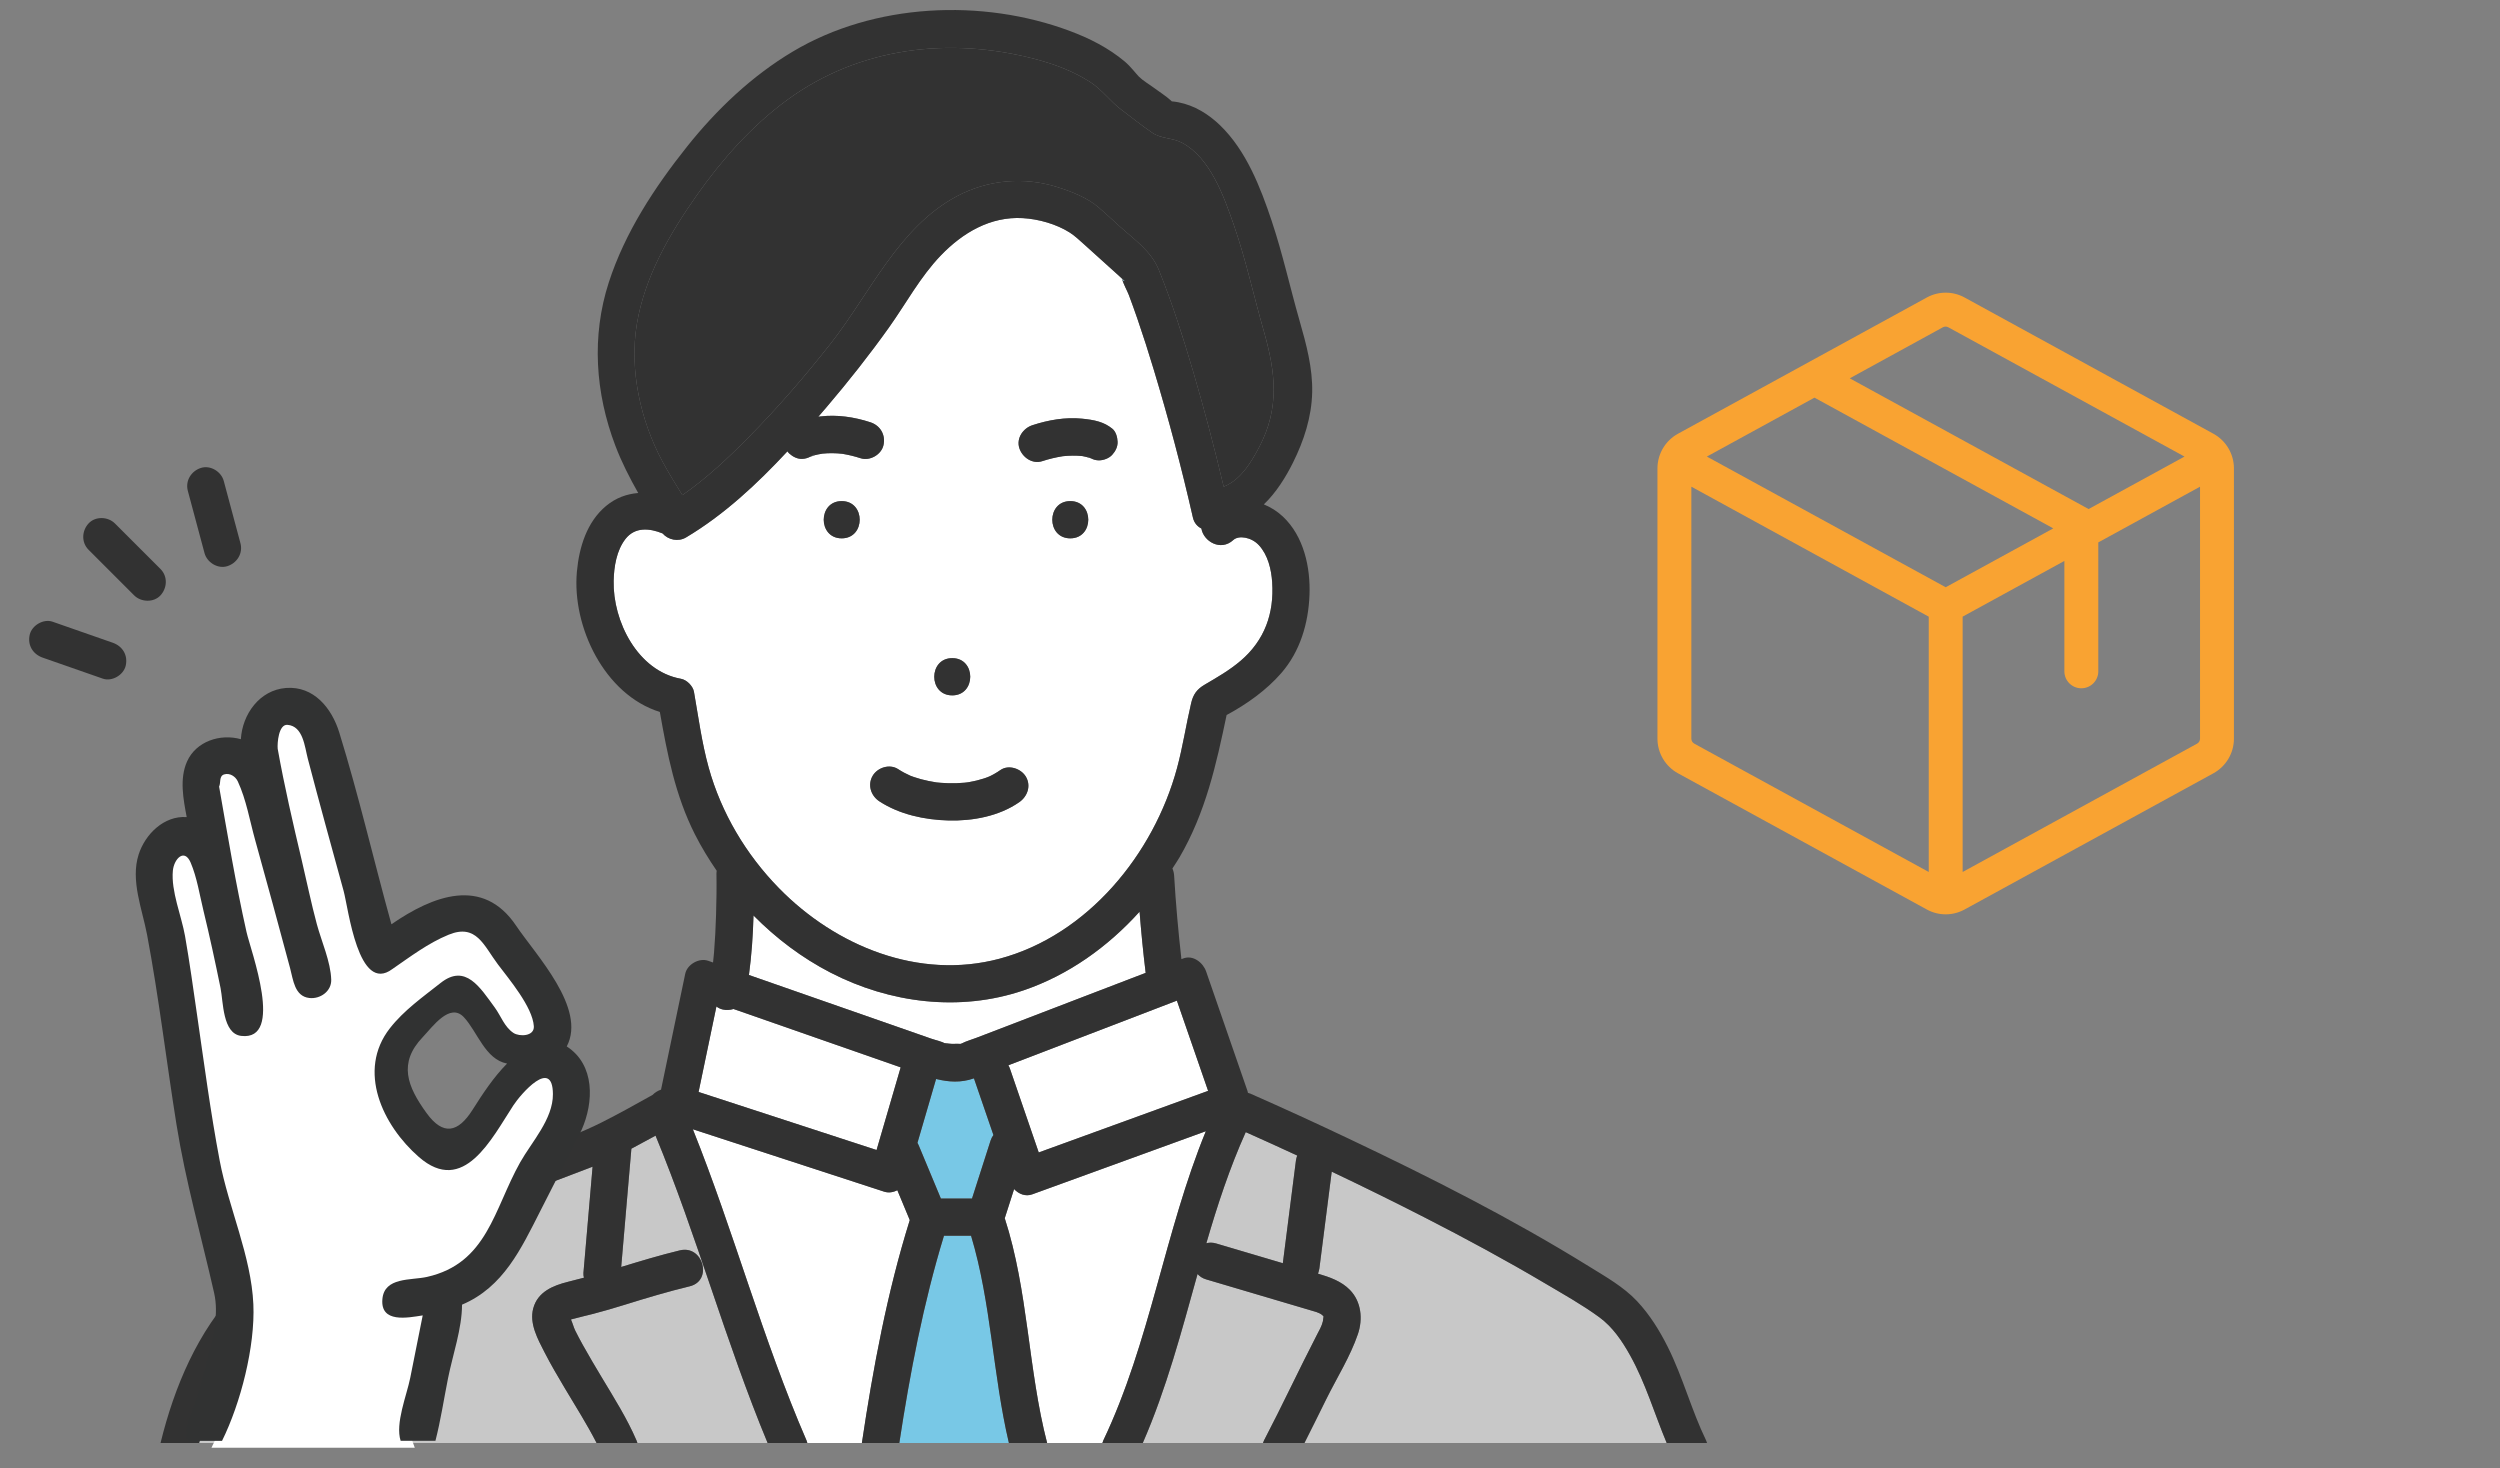 <?xml version="1.0" encoding="utf-8"?>
<!-- Generator: Adobe Illustrator 14.0.0, SVG Export Plug-In . SVG Version: 6.00 Build 43363)  -->
<!DOCTYPE svg PUBLIC "-//W3C//DTD SVG 1.1//EN" "http://www.w3.org/Graphics/SVG/1.1/DTD/svg11.dtd">
<svg version="1.1" id="レイヤー_1" xmlns="http://www.w3.org/2000/svg" xmlns:xlink="http://www.w3.org/1999/xlink" x="0px"
	 y="0px" width="302px" height="177.334px" viewBox="0 0 302 177.334" enable-background="new 0 0 302 177.334"
	 xml:space="preserve">
<rect x="0" y="0" width="302" height="177.334" fill="#808080" stroke="none"/>
<g>
	<path fill="#78C8E6" d="M141.328,12.213C141.152,12.119,141.129,12.181,141.328,12.213L141.328,12.213z"/>
	<path fill="#78C8E6" d="M98.201,55.019c0.074-0.058,0.171-0.133,0.314-0.245c-0.191,0.149-0.38,0.255-0.572,0.357
		C98.01,55.1,98.113,55.055,98.201,55.019z"/>
	<path fill="#78C8E6" d="M135.533,33.657c0.004,0.003,0.008,0.006,0.012,0.009c-0.021-0.089-0.054-0.182-0.06-0.266
		C135.492,33.502,135.511,33.585,135.533,33.657z"/>
	<path fill="#323232" d="M149.073,27.258c-1.182-3.417-2.859-8.212-6.296-10.018c-1.176-0.618-2.496-0.459-3.589-1.208
		c-1.272-0.872-2.488-1.848-3.722-2.774c-1.359-1.022-2.321-2.415-3.781-3.354c-2.037-1.31-4.301-2.154-6.634-2.769
		c-10.323-2.722-21.222-1.442-29.929,4.916c-4.282,3.126-7.906,7.214-10.947,11.531c-3.305,4.693-6.289,9.841-7.246,15.577
		c-0.924,5.548,0.461,11.704,3.113,16.621c0.74,1.372,1.563,2.705,2.389,4.035c2.932-2.037,5.564-4.516,8.059-7.048
		c3.513-3.566,6.797-7.365,9.887-11.303c4.717-6.012,8.19-14.028,15.202-17.752c3.757-1.995,8.072-2.392,12.134-1.116
		c1.734,0.545,3.637,1.282,5.024,2.476c0.854,0.734,1.674,1.51,2.509,2.264c1.837,1.657,3.818,2.983,4.756,5.306
		c1.622,4.021,2.936,8.167,4.158,12.324c1.346,4.572,2.556,9.19,3.661,13.83c0.144-0.069,0.293-0.128,0.434-0.201
		c1.787-0.919,2.935-2.835,3.845-4.562c2.518-4.778,1.99-9.085,0.555-14.083C151.443,35.72,150.513,31.419,149.073,27.258z"/>
	<path fill="#FFFFFF" d="M131.448,124.987c-3.213,1.232-6.425,2.465-9.637,3.697c0.074,0.132,0.142,0.271,0.195,0.428
		c1.157,3.368,2.314,6.736,3.473,10.105c0.354-0.129,0.707-0.258,1.062-0.387c6.467-2.352,12.933-4.703,19.399-7.055
		c-1.258-3.634-2.516-7.268-3.773-10.901C138.594,122.246,135.021,123.616,131.448,124.987z"/>
	<path fill="#FFFFFF" d="M87.311,121.946c-0.297-0.067-0.551-0.197-0.767-0.366c-0.719,3.442-1.438,6.886-2.156,10.329
		c0.537,0.175,1.075,0.35,1.612,0.525c6.63,2.162,13.26,4.325,19.889,6.487c0.971-3.327,1.941-6.656,2.913-9.984
		c-6.731-2.351-13.462-4.7-20.192-7.051C88.186,122.018,87.727,122.041,87.311,121.946z"/>
	<path fill="#C8C8C8" d="M145.727,150.183c0.35-0.092,0.742-0.102,1.18,0.027c2.687,0.794,5.373,1.591,8.059,2.387
		c0.528-4.145,1.06-8.289,1.587-12.434c0.026-0.207,0.094-0.388,0.151-0.574c-2.065-0.957-4.138-1.898-6.218-2.826
		C148.536,141.099,147.056,145.612,145.727,150.183z"/>
	<path fill="#C8C8C8" d="M65.794,163.376c-0.817-1.598-1.871-3.479-1.375-5.324c0.54-2.01,2.405-2.769,4.239-3.221
		c0.63-0.156,1.258-0.32,1.885-0.486c-0.048-0.186-0.077-0.377-0.061-0.576c0.057-0.662,0.114-1.322,0.172-1.984
		c0.311-3.615,0.623-7.23,0.934-10.846c-1.689,0.668-3.41,1.279-5.076,1.932c-3.95,1.545-7.906,3.074-11.857,4.615
		c-3.645,1.422-7.289,2.848-10.912,4.326c-2.779,1.135-5.624,2.218-8.127,3.902c-6.294,4.236-9.65,11.454-11.558,18.6h48.015
		c-1.164-2.278-2.551-4.454-3.854-6.646C67.378,166.257,66.543,164.839,65.794,163.376z"/>
	<path fill="#C8C8C8" d="M76.275,138.763c-0.035,0.408-0.07,0.817-0.105,1.227c-0.375,4.353-0.75,8.705-1.125,13.059
		c2.348-0.717,4.693-1.426,7.085-2.005c2.818-0.683,4.009,3.658,1.196,4.339c-2.65,0.643-5.247,1.417-7.848,2.23
		c-1.256,0.393-2.52,0.76-3.793,1.094c-0.834,0.22-1.68,0.4-2.51,0.631c-0.039,0.011-0.119,0.035-0.201,0.061
		c0.194,0.414,0.337,0.971,0.514,1.326c0.285,0.576,0.588,1.144,0.898,1.706c0.744,1.347,1.535,2.665,2.324,3.984
		c1.482,2.474,3.046,4.94,4.186,7.597c0.043,0.1,0.074,0.201,0.107,0.303h15.73c-5.059-12.17-8.506-24.951-13.538-37.127
		C78.229,137.722,77.252,138.243,76.275,138.763z"/>
	<path fill="#C8C8C8" d="M158.271,158.269c-0.838-0.255-1.682-0.496-2.522-0.746c-3.346-0.99-6.691-1.984-10.039-2.973
		c-0.452-0.134-0.789-0.367-1.041-0.65c-1.925,6.908-3.753,13.854-6.617,20.414h14.521c0.037-0.101,0.068-0.201,0.121-0.303
		c2.2-4.208,4.2-8.518,6.381-12.736c0.277-0.537,0.602-1.078,0.737-1.675c0.032-0.144,0.055-0.54,0.08-0.574
		c-0.033-0.026-0.12-0.134-0.165-0.17C159.328,158.528,158.749,158.415,158.271,158.269z"/>
	<path fill="#78C8E6" d="M114.036,149.28c-2.486,8.13-4.11,16.63-5.394,25.033h13.236c-1.948-8.264-2.12-16.87-4.569-25.033
		C116.219,149.28,115.128,149.28,114.036,149.28z"/>
	<path fill="#FFFFFF" d="M106.802,143.949c-1.063-0.347-2.127-0.694-3.19-1.04c-6.638-2.166-13.275-4.331-19.913-6.496
		c4.97,12.386,8.423,25.346,13.734,37.598c0.044,0.103,0.067,0.202,0.097,0.303h6.59c1.348-9.031,3.057-18.203,5.785-26.927
		c-0.501-1.203-1.002-2.407-1.504-3.61C107.916,144.034,107.349,144.128,106.802,143.949z"/>
	<path fill="#FFFFFF" d="M122.507,143.639c-0.377,1.175-0.753,2.349-1.129,3.522c2.855,8.825,2.805,18.217,5.118,27.152h6.678
		c0.033-0.101,0.061-0.201,0.108-0.303c5.657-11.874,7.41-25.219,12.39-37.362c-6.992,2.543-13.984,5.086-20.977,7.628
		C123.873,144.575,123.061,144.229,122.507,143.639z"/>
	<path fill="#C8C8C8" d="M193.208,159.128c-2.056-1.506-4.335-2.777-6.525-4.075c-4.768-2.824-9.648-5.455-14.579-7.981
		c-3.713-1.901-7.458-3.743-11.227-5.534c-0.496,3.892-0.995,7.784-1.49,11.676c-0.029,0.231-0.101,0.438-0.17,0.644
		c1.401,0.416,2.817,0.898,3.857,1.966c1.383,1.419,1.582,3.519,0.966,5.332c-0.918,2.705-2.554,5.296-3.818,7.854
		c-0.875,1.771-1.75,3.542-2.642,5.305h43.762c-1.479-3.529-2.546-7.228-4.422-10.592
		C195.96,162.001,194.818,160.306,193.208,159.128z"/>
	<path fill="#78C8E6" d="M131.553,55.252c0.052,0.021,0.103,0.043,0.154,0.064c-0.183-0.104-0.361-0.223-0.543-0.365
		C131.355,55.101,131.479,55.195,131.553,55.252z"/>
	<path fill="#78C8E6" d="M135.545,33.666c0.002,0.011,0.005,0.022,0.007,0.033c0.155,0.393,0.49,0.293,0.109,0.063
		C135.621,33.738,135.583,33.699,135.545,33.666z"/>
	<path fill="#78C8E6" d="M117.657,130.265c-1.575,0.558-3.082,0.448-4.577,0.076c-0.75,2.571-1.5,5.143-2.25,7.713
		c0.05,0.094,0.101,0.186,0.142,0.282c0.895,2.148,1.79,4.297,2.686,6.444c1.253,0,2.507,0,3.761,0
		c0.748-2.332,1.495-4.666,2.243-6.998c0.08-0.252,0.201-0.473,0.343-0.673c-0.778-2.267-1.558-4.534-2.337-6.801
		C117.662,130.294,117.662,130.28,117.657,130.265z"/>
	<path fill="#FFFFFF" d="M152.075,65.861c-0.917-0.993-2.448-1.223-3.094-0.629c-1.532,1.41-3.603,0.158-3.853-1.385
		c-0.489-0.25-0.88-0.678-1.027-1.326c-1.365-6.015-2.954-11.992-4.738-17.896c-0.616-2.042-1.263-4.075-1.958-6.091
		c-0.334-0.966-0.678-1.928-1.037-2.885c-0.213-0.563-0.662-1.309-0.816-1.95c-0.006-0.015-0.013-0.026-0.019-0.042
		c-0.103-0.09-0.203-0.193-0.295-0.276c-0.433-0.391-0.866-0.782-1.3-1.173c-0.969-0.875-1.938-1.749-2.908-2.624
		c-0.575-0.519-1.212-1.116-1.803-1.49c-1.619-1.028-3.769-1.635-5.68-1.744c-3.914-0.223-7.264,1.769-9.899,4.509
		c-2.492,2.59-4.189,5.789-6.264,8.7c-2.354,3.305-4.877,6.499-7.508,9.588c-0.339,0.398-0.687,0.797-1.03,1.197
		c0.075-0.01,0.149-0.024,0.225-0.033c2.03-0.251,4.146,0.067,6.079,0.703c1.197,0.394,1.854,1.53,1.571,2.768
		c-0.261,1.146-1.649,1.939-2.769,1.571c-0.724-0.238-1.463-0.413-2.213-0.537c-0.794-0.087-1.591-0.097-2.385-0.018
		c-0.391,0.065-0.779,0.134-1.154,0.258c-0.008,0.003-0.016,0.006-0.024,0.009c-0.123,0.073-0.194,0.125-0.063,0.022
		c-0.053,0.019-0.105,0.038-0.159,0.057c-0.035,0.012-0.049,0.016-0.06,0.018c-0.292,0.149-0.601,0.255-0.972,0.272
		c-0.599,0.027-1.162-0.265-1.59-0.659c-0.08-0.073-0.146-0.164-0.213-0.254c-3.675,3.955-7.684,7.687-12.247,10.401
		c-0.938,0.558-2.144,0.303-2.838-0.485c-1.577-0.645-3.333-0.8-4.479,0.669c-1.079,1.383-1.39,3.345-1.429,5.048
		c-0.11,4.901,2.911,10.912,8.132,11.843c0.698,0.124,1.448,0.872,1.571,1.571c0.537,3.047,0.948,6.16,1.775,9.146
		c1.52,5.487,4.518,10.519,8.494,14.582c6.851,7,16.89,11.116,26.636,8.519c10.646-2.839,18.63-12.64,21.44-23.007
		c0.704-2.598,1.102-5.271,1.717-7.89c0.242-1.03,0.692-1.66,1.622-2.205c1.519-0.891,3.031-1.756,4.376-2.91
		c2.868-2.461,4.034-5.694,3.786-9.458C153.575,68.781,153.168,67.045,152.075,65.861z M101.679,65.032c-2.9,0-2.896-4.5,0-4.5
		C104.578,60.532,104.574,65.032,101.679,65.032z M115.032,79.502c2.9,0,2.896,4.5,0,4.5
		C112.132,84.002,112.137,79.502,115.032,79.502z M123.12,96.907c-2.441,1.698-5.626,2.284-8.553,2.208
		c-2.864-0.075-5.921-0.725-8.346-2.315c-1.019-0.669-1.448-1.981-0.808-3.078c0.592-1.011,2.063-1.475,3.079-0.808
		c0.471,0.309,0.966,0.568,1.479,0.798c0.01,0.004,0.013,0.005,0.025,0.01c0.147,0.053,0.294,0.108,0.442,0.159
		c0.273,0.093,0.55,0.177,0.828,0.253c0.61,0.166,1.229,0.283,1.854,0.385c0.033,0.003,0.06,0.005,0.111,0.01
		c0.136,0.012,0.272,0.027,0.408,0.037c0.309,0.025,0.617,0.041,0.926,0.05c0.652,0.017,1.306-0.003,1.954-0.063
		c0.033-0.004,0.22-0.025,0.323-0.037c0.075-0.012,0.168-0.025,0.188-0.029c0.329-0.057,0.656-0.124,0.98-0.204
		c0.286-0.071,0.57-0.151,0.851-0.243c0.123-0.041,0.245-0.083,0.366-0.128c0,0.001,0.2-0.083,0.289-0.117
		c0.088-0.042,0.198-0.095,0.222-0.107c0.111-0.056,0.222-0.114,0.331-0.175c0.268-0.148,0.525-0.313,0.777-0.488
		c1.002-0.697,2.501-0.18,3.078,0.807C124.575,94.937,124.117,96.215,123.12,96.907z M129.291,65.032c-2.9,0-2.896-4.5,0-4.5
		C132.191,60.532,132.187,65.032,129.291,65.032z M134.346,54.951c-0.38,0.414-1.039,0.659-1.591,0.659
		c-0.369,0-0.672-0.095-0.955-0.242c-0.053-0.02-0.107-0.032-0.16-0.05c0.005,0.004,0.003,0.003-0.006-0.002
		c-0.289-0.097-0.584-0.17-0.885-0.223c-0.786-0.082-1.575-0.068-2.361,0.016c-0.843,0.134-1.673,0.331-2.484,0.598
		c-1.197,0.394-2.407-0.458-2.768-1.572c-0.388-1.196,0.455-2.4,1.571-2.768c1.896-0.624,3.985-0.995,5.985-0.794
		c0.687,0.069,1.394,0.156,2.057,0.362c0.623,0.193,1.092,0.439,1.597,0.833c0.458,0.357,0.635,1.038,0.659,1.591
		C135.032,53.96,134.739,54.522,134.346,54.951z"/>
	<path fill="#FFFFFF" d="M123.632,119.639c-7.704,2.618-16.147,1.549-23.308-2.147c-3.43-1.77-6.568-4.133-9.302-6.902
		c-0.062,2.408-0.231,4.814-0.552,7.19c2.426,0.847,4.853,1.694,7.279,2.542c4.91,1.715,9.82,3.429,14.729,5.144
		c0.562,0.196,1.259,0.329,1.779,0.621c0.078,0.044,0.18,0.062,0.265,0.093c-0.909-0.336-0.057-0.078,0.488-0.078
		c0.341,0,0.696-0.021,1.041-0.004c0.049-0.019,0.1-0.033,0.144-0.056c0.541-0.278,1.174-0.45,1.742-0.669
		c6.819-2.616,13.64-5.232,20.459-7.85c-0.302-2.456-0.54-4.921-0.737-7.391C133.826,114.382,129.066,117.792,123.632,119.639z"/>
	<path fill="#323232" d="M129.291,60.532c-2.896,0-2.9,4.5,0,4.5C132.187,65.032,132.191,60.532,129.291,60.532z"/>
	<path fill="#323232" d="M115.032,79.502c-2.896,0-2.9,4.5,0,4.5C117.928,84.002,117.933,79.502,115.032,79.502z"/>
	<path fill="#323232" d="M120.85,93.022c-0.252,0.175-0.51,0.34-0.777,0.488c-0.109,0.061-0.22,0.119-0.331,0.175
		c-0.023,0.013-0.134,0.065-0.222,0.107c-0.089,0.034-0.289,0.118-0.289,0.117c-0.121,0.045-0.243,0.087-0.366,0.128
		c-0.28,0.092-0.564,0.172-0.851,0.243c-0.324,0.08-0.651,0.147-0.98,0.204c-0.021,0.004-0.113,0.018-0.188,0.029
		c-0.104,0.012-0.29,0.033-0.323,0.037c-0.648,0.061-1.302,0.08-1.954,0.063c-0.309-0.009-0.617-0.024-0.926-0.05
		c-0.136-0.01-0.272-0.025-0.408-0.037c-0.052-0.005-0.078-0.007-0.111-0.01c-0.624-0.102-1.243-0.219-1.854-0.385
		c-0.278-0.076-0.555-0.16-0.828-0.253c-0.148-0.051-0.295-0.106-0.442-0.159c-0.013-0.005-0.016-0.006-0.025-0.01
		c-0.514-0.229-1.009-0.489-1.479-0.798c-1.017-0.667-2.487-0.203-3.079,0.808c-0.641,1.097-0.211,2.409,0.808,3.078
		c2.425,1.591,5.481,2.24,8.346,2.315c2.927,0.076,6.111-0.51,8.553-2.208c0.997-0.692,1.455-1.971,0.808-3.078
		C123.351,92.843,121.852,92.325,120.85,93.022z"/>
	<path fill="#323232" d="M101.679,60.532c-2.896,0-2.9,4.5,0,4.5C104.574,65.032,104.578,60.532,101.679,60.532z"/>
	<path fill="#323232" d="M132.749,50.936c-0.663-0.206-1.37-0.293-2.057-0.362c-2-0.201-4.089,0.17-5.985,0.794
		c-1.116,0.367-1.959,1.572-1.571,2.768c0.36,1.113,1.57,1.966,2.768,1.572c0.812-0.267,1.642-0.464,2.484-0.598
		c0.786-0.083,1.575-0.098,2.361-0.016c0.301,0.052,0.596,0.126,0.885,0.223c0.009,0.005,0.011,0.006,0.006,0.002
		c0.053,0.018,0.107,0.03,0.16,0.05c0.283,0.147,0.586,0.242,0.955,0.242c0.552,0,1.211-0.245,1.591-0.659
		c0.394-0.429,0.687-0.991,0.659-1.591c-0.024-0.553-0.201-1.233-0.659-1.591C133.841,51.375,133.372,51.129,132.749,50.936z
		 M131.553,55.252c-0.074-0.057-0.197-0.151-0.389-0.301c0.182,0.143,0.36,0.262,0.543,0.365
		C131.655,55.295,131.604,55.273,131.553,55.252z"/>
	<path fill="#323232" d="M201.486,162.747c-0.995-1.998-2.198-3.937-3.732-5.57c-1.636-1.74-3.78-2.941-5.793-4.189
		c-9.299-5.762-19.1-10.723-28.976-15.41c-3.952-1.877-7.93-3.699-11.932-5.465c-0.102-0.045-0.201-0.068-0.302-0.099
		c-0.019-0.074-0.026-0.146-0.053-0.223c-1.666-4.812-3.332-9.624-4.998-14.437c-0.367-1.063-1.572-2.031-2.768-1.572
		c-0.072,0.027-0.145,0.056-0.217,0.084c-0.378-3.355-0.681-6.722-0.879-10.09c-0.018-0.297-0.09-0.59-0.207-0.862
		c0.286-0.449,0.59-0.888,0.857-1.347c3.148-5.403,4.436-11.195,5.69-17.194c2.435-1.305,4.816-3.006,6.606-5.065
		c2.276-2.62,3.272-5.995,3.406-9.427c0.13-3.34-0.687-7.106-3.212-9.477c-0.685-0.644-1.471-1.132-2.302-1.473
		c1.488-1.42,2.65-3.297,3.524-5.053c1.316-2.644,2.241-5.486,2.314-8.458c0.072-2.951-0.716-5.857-1.522-8.667
		c-1.15-4.014-2.042-8.094-3.367-12.058c-1.363-4.081-3.082-8.51-6.24-11.564c-1.388-1.341-3.099-2.398-5.01-2.77
		c-0.248-0.048-0.575-0.104-0.824-0.119c-0.037-0.04-0.072-0.075-0.094-0.094c-0.64-0.58-1.416-1.057-2.108-1.573
		c-0.564-0.421-1.268-0.815-1.766-1.316c-0.324-0.326-1.011-1.238-1.702-1.818c-1.965-1.648-4.237-2.801-6.63-3.695
		c-10.638-3.977-23.66-3.366-33.463,2.473c-4.962,2.956-9.229,7.015-12.813,11.518c-3.916,4.919-7.482,10.359-9.432,16.38
		c-2.107,6.511-1.625,13.364,0.791,19.718c0.767,2.016,1.727,3.886,2.763,5.719c-1.36,0.114-2.681,0.568-3.872,1.556
		c-2.34,1.939-3.27,5.029-3.535,7.954c-0.604,6.637,3.325,14.85,10.021,16.942c0.902,5.106,1.853,10.054,4.23,14.77
		c0.77,1.524,1.666,2.994,2.639,4.414c-0.018,0.114-0.033,0.229-0.031,0.35c0.029,1.665,0.004,3.331-0.048,4.995
		c-0.046,1.51-0.122,3.021-0.243,4.528c-0.033,0.403-0.08,0.804-0.121,1.206c-0.197-0.068-0.395-0.138-0.592-0.207
		c-1.097-0.383-2.531,0.439-2.768,1.572c-0.974,4.664-1.947,9.328-2.922,13.994c-0.381,0.124-0.74,0.349-1.038,0.647
		c-2.05,1.14-4.096,2.293-6.188,3.339c-4.264,2.133-10.145,4.021-15.006,5.912c-5.504,2.14-11.016,4.262-16.472,6.521
		c-4.62,1.913-8.901,3.962-12.404,7.652c-4.87,5.132-7.687,11.823-9.352,18.616h4.66c1.907-7.146,5.264-14.363,11.558-18.6
		c2.503-1.685,5.348-2.768,8.127-3.902c3.623-1.479,7.268-2.904,10.912-4.326c3.951-1.541,7.907-3.07,11.857-4.615
		c1.666-0.652,3.387-1.264,5.076-1.932c-0.311,3.615-0.623,7.23-0.934,10.846c-0.058,0.662-0.115,1.322-0.172,1.984
		c-0.017,0.199,0.013,0.391,0.061,0.576c-0.627,0.166-1.255,0.33-1.885,0.486c-1.834,0.452-3.699,1.211-4.239,3.221
		c-0.496,1.845,0.558,3.727,1.375,5.324c0.749,1.463,1.584,2.881,2.424,4.292c1.304,2.191,2.69,4.367,3.854,6.646h4.932
		c-0.033-0.102-0.064-0.203-0.107-0.303c-1.14-2.656-2.703-5.123-4.186-7.597c-0.789-1.319-1.58-2.638-2.324-3.984
		c-0.311-0.563-0.613-1.13-0.898-1.706c-0.177-0.355-0.319-0.912-0.514-1.326c0.082-0.025,0.162-0.05,0.201-0.061
		c0.83-0.23,1.676-0.411,2.51-0.631c1.273-0.334,2.537-0.701,3.793-1.094c2.601-0.813,5.197-1.588,7.848-2.23
		c2.813-0.681,1.622-5.021-1.196-4.339c-2.392,0.579-4.737,1.288-7.085,2.005c0.375-4.354,0.75-8.706,1.125-13.059
		c0.035-0.409,0.07-0.818,0.105-1.227c0.977-0.52,1.953-1.041,2.921-1.576c5.032,12.176,8.479,24.957,13.538,37.127h4.795
		c-0.029-0.101-0.053-0.2-0.097-0.303c-5.312-12.252-8.765-25.212-13.734-37.598c6.638,2.165,13.275,4.33,19.913,6.496
		c1.063,0.346,2.127,0.693,3.19,1.04c0.547,0.179,1.114,0.085,1.599-0.173c0.502,1.203,1.003,2.407,1.504,3.61
		c-2.729,8.724-4.438,17.896-5.785,26.927h4.523c1.283-8.403,2.907-16.903,5.394-25.033c1.092,0,2.183,0,3.273,0
		c2.449,8.163,2.621,16.77,4.569,25.033h4.617c-2.313-8.936-2.263-18.327-5.118-27.152c0.376-1.174,0.752-2.348,1.129-3.522
		c0.554,0.591,1.366,0.937,2.188,0.638c6.992-2.542,13.984-5.085,20.977-7.628c-4.979,12.144-6.732,25.488-12.39,37.362
		c-0.048,0.102-0.075,0.202-0.108,0.303h4.878c2.864-6.561,4.692-13.506,6.617-20.414c0.252,0.283,0.589,0.517,1.041,0.65
		c3.348,0.988,6.693,1.982,10.039,2.973c0.841,0.25,1.685,0.491,2.522,0.746c0.478,0.146,1.057,0.26,1.456,0.587
		c0.045,0.036,0.132,0.144,0.165,0.17c-0.025,0.034-0.048,0.431-0.08,0.574c-0.136,0.597-0.46,1.138-0.737,1.675
		c-2.181,4.219-4.181,8.528-6.381,12.736c-0.053,0.102-0.084,0.202-0.121,0.303h5.007c0.892-1.763,1.767-3.533,2.642-5.305
		c1.265-2.559,2.9-5.149,3.818-7.854c0.616-1.813,0.417-3.913-0.966-5.332c-1.04-1.067-2.456-1.55-3.857-1.966
		c0.069-0.205,0.141-0.412,0.17-0.644c0.495-3.892,0.994-7.784,1.49-11.676c3.769,1.791,7.514,3.633,11.227,5.534
		c4.931,2.526,9.812,5.157,14.579,7.981c2.19,1.298,4.47,2.569,6.525,4.075c1.61,1.178,2.752,2.873,3.712,4.594
		c1.876,3.364,2.943,7.063,4.422,10.592h4.878c-0.034-0.101-0.063-0.201-0.112-0.303
		C204.331,170.362,203.302,166.391,201.486,162.747z M141.328,12.213c-0.1-0.016-0.144-0.04-0.141-0.048
		C141.185,12.173,141.229,12.197,141.328,12.213z M76.93,39.159c0.957-5.736,3.941-10.884,7.246-15.577
		c3.041-4.317,6.665-8.405,10.947-11.531c8.707-6.358,19.605-7.638,29.929-4.916c2.333,0.615,4.597,1.458,6.634,2.769
		c1.46,0.939,2.422,2.332,3.781,3.354c1.233,0.927,2.449,1.902,3.722,2.774c1.093,0.749,2.413,0.59,3.589,1.208
		c3.437,1.806,5.114,6.6,6.296,10.018c1.439,4.162,2.37,8.462,3.581,12.69c1.436,4.999,1.963,9.305-0.555,14.083
		c-0.91,1.727-2.058,3.643-3.845,4.562c-0.141,0.073-0.29,0.132-0.434,0.201c-1.105-4.639-2.315-9.257-3.661-13.83
		c-1.223-4.157-2.536-8.303-4.158-12.324c-0.938-2.323-2.919-3.649-4.756-5.306c-0.835-0.754-1.655-1.53-2.509-2.264
		c-1.388-1.193-3.29-1.931-5.024-2.476c-4.062-1.276-8.377-0.879-12.134,1.116c-7.012,3.724-10.485,11.74-15.202,17.752
		c-3.09,3.938-6.374,7.737-9.887,11.303c-2.494,2.532-5.127,5.011-8.059,7.048c-0.825-1.33-1.648-2.663-2.389-4.035
		C77.391,50.863,76.006,44.708,76.93,39.159z M98.516,54.774c-0.144,0.112-0.24,0.187-0.314,0.245
		c-0.088,0.036-0.191,0.081-0.258,0.112C98.136,55.029,98.324,54.923,98.516,54.774z M85.607,92.714
		c-0.827-2.986-1.238-6.1-1.775-9.146c-0.123-0.699-0.873-1.447-1.571-1.571c-5.221-0.931-8.242-6.941-8.132-11.843
		c0.039-1.703,0.35-3.665,1.429-5.048c1.146-1.469,2.901-1.314,4.479-0.669c0.694,0.788,1.899,1.043,2.838,0.485
		c4.563-2.715,8.572-6.446,12.247-10.401c0.066,0.09,0.133,0.181,0.213,0.254c0.428,0.394,0.991,0.686,1.59,0.659
		c0.371-0.017,0.68-0.123,0.972-0.272c0.011-0.002,0.024-0.006,0.06-0.018c0.054-0.019,0.106-0.038,0.159-0.057
		c-0.132,0.103-0.061,0.051,0.063-0.022c0.009-0.003,0.017-0.006,0.024-0.009c0.375-0.124,0.764-0.193,1.154-0.258
		c0.794-0.079,1.591-0.069,2.385,0.018c0.75,0.124,1.489,0.299,2.213,0.537c1.119,0.368,2.508-0.426,2.769-1.571
		c0.282-1.237-0.374-2.374-1.571-2.768c-1.934-0.636-4.049-0.954-6.079-0.703c-0.075,0.009-0.149,0.023-0.225,0.033
		c0.344-0.4,0.691-0.799,1.03-1.197c2.631-3.089,5.153-6.283,7.508-9.588c2.074-2.911,3.771-6.11,6.264-8.7
		c2.636-2.74,5.985-4.732,9.899-4.509c1.911,0.109,4.061,0.716,5.68,1.744c0.591,0.375,1.228,0.972,1.803,1.49
		c0.97,0.875,1.939,1.75,2.908,2.624c0.434,0.391,0.867,0.782,1.3,1.173c0.092,0.083,0.192,0.186,0.295,0.276
		c-0.022-0.072-0.041-0.154-0.048-0.256c0.006,0.083,0.039,0.177,0.06,0.266c0.038,0.033,0.076,0.072,0.116,0.096
		c0.381,0.23,0.046,0.33-0.109-0.063c0.154,0.641,0.604,1.387,0.816,1.95c0.359,0.957,0.703,1.919,1.037,2.885
		c0.695,2.017,1.342,4.05,1.958,6.091c1.784,5.903,3.373,11.88,4.738,17.896c0.147,0.648,0.538,1.076,1.027,1.326
		c0.25,1.543,2.32,2.795,3.853,1.385c0.646-0.593,2.177-0.363,3.094,0.629c1.093,1.184,1.5,2.919,1.604,4.483
		c0.248,3.764-0.918,6.998-3.786,9.458c-1.345,1.154-2.857,2.02-4.376,2.91c-0.93,0.545-1.38,1.175-1.622,2.205
		c-0.615,2.618-1.013,5.292-1.717,7.89c-2.811,10.367-10.794,20.168-21.44,23.007c-9.746,2.598-19.785-1.519-26.636-8.519
		C90.125,103.232,87.127,98.201,85.607,92.714z M105.889,138.922C99.26,136.76,92.63,134.597,86,132.435
		c-0.537-0.176-1.075-0.351-1.612-0.525c0.719-3.443,1.438-6.887,2.156-10.329c0.216,0.169,0.47,0.299,0.767,0.366
		c0.416,0.095,0.875,0.071,1.299-0.06c6.73,2.351,13.461,4.7,20.192,7.051C107.83,132.266,106.859,135.595,105.889,138.922z
		 M119.661,137.782c-0.748,2.332-1.495,4.666-2.243,6.998c-1.254,0-2.508,0-3.761,0c-0.896-2.147-1.791-4.296-2.686-6.444
		c-0.041-0.097-0.092-0.188-0.142-0.282c0.75-2.57,1.5-5.142,2.25-7.713c1.495,0.372,3.002,0.481,4.577-0.076
		c0.005,0.016,0.005,0.029,0.01,0.044c0.779,2.267,1.559,4.534,2.337,6.801C119.862,137.31,119.741,137.53,119.661,137.782z
		 M117.938,125.372c-0.568,0.219-1.201,0.391-1.742,0.669c-0.044,0.022-0.095,0.037-0.144,0.056c-0.345-0.018-0.7,0.004-1.041,0.004
		c-0.545,0-1.397-0.258-0.488,0.078c-0.085-0.031-0.187-0.049-0.265-0.093c-0.521-0.292-1.218-0.425-1.779-0.621
		c-4.909-1.715-9.819-3.429-14.729-5.144c-2.427-0.848-4.854-1.695-7.279-2.542c0.32-2.376,0.49-4.782,0.552-7.19
		c2.733,2.77,5.872,5.133,9.302,6.902c7.16,3.696,15.604,4.766,23.308,2.147c5.435-1.847,10.194-5.257,14.028-9.507
		c0.197,2.47,0.436,4.935,0.737,7.391C131.578,120.14,124.758,122.756,117.938,125.372z M126.541,138.831
		c-0.354,0.129-0.708,0.258-1.062,0.387c-1.158-3.369-2.315-6.737-3.473-10.105c-0.054-0.156-0.121-0.296-0.195-0.428
		c3.212-1.232,6.424-2.465,9.637-3.697c3.572-1.371,7.146-2.741,10.719-4.112c1.258,3.634,2.516,7.268,3.773,10.901
		C139.474,134.128,133.008,136.479,126.541,138.831z M156.552,140.163c-0.527,4.145-1.059,8.289-1.587,12.434
		c-2.686-0.796-5.372-1.593-8.059-2.387c-0.438-0.129-0.83-0.119-1.18-0.027c1.329-4.57,2.81-9.084,4.759-13.42
		c2.08,0.928,4.152,1.869,6.218,2.826C156.646,139.775,156.578,139.956,156.552,140.163z"/>
	<path fill="#323232" d="M135.533,33.657c0.006,0.017,0.013,0.028,0.019,0.042c-0.002-0.011-0.005-0.022-0.007-0.033
		C135.541,33.663,135.537,33.66,135.533,33.657z"/>
</g>
<g>
	<path fill="#FFFFFF" d="M67.399,129.755c-2.82-3.436-6.518,4.188-7.764,5.895c-2.278,3.125-4.424,6.533-8.266,2.994
		c-2.773-2.556-5.554-6.724-4.766-10.668c0.756-3.789,4.55-6.238,7.372-8.455c3.539-2.779,5.165,3.408,7.285,5.481
		c1.122,1.099,3.161,1.349,4.195-0.048c1.144-1.546-0.6-3.438-1.303-4.749c-0.989-1.845-2.158-3.537-3.422-5.201
		c-1.013-1.334-1.644-3.235-3.478-3.642c-3.422-0.758-7.571,2.929-10.118,4.729c-2.123,1.578-2.575-2.532-2.89-3.676
		c-0.688-2.496-1.375-4.993-2.059-7.491c-1.271-4.641-2.571-9.275-3.762-13.939c-0.402-1.574-0.663-3.324-2.138-4.292
		c-1.432-0.938-2.648,0.195-3.154,1.564c-0.562,1.515-0.103,3.084,0.2,4.61c0.534,2.691,1.142,5.369,1.761,8.043
		c1.077,4.646,2.14,9.292,3.378,13.895c0.251,0.937,1.984,5.528-0.91,4.536c-1.396-0.479-1.937-5.485-2.295-6.809
		c-1.289-4.759-2.679-9.495-3.918-14.267c-0.446-1.72-0.753-5.103-2.754-5.766c-1.128-0.374-3.559,1.5-2.678,1.893l-0.155,0.299
		c0.316,1.867,0.65,3.729,0.998,5.59c0.516,2.763,1.784,6.181,1.598,8.98c0.591,2.467,1.14,4.942,1.662,7.424
		c0.294,1.399,1.905,5.529,0.913,6.74c-2.064,2.514-2.586-2.523-2.771-3.437c-0.565-2.793-1.15-5.582-1.794-8.357
		c-0.313-1.347-1.787-11.831-4.975-9.13c-1.67,1.416-1.208,3.762-0.72,5.598c0.622,2.319,1.006,4.719,1.383,7.09
		c1.676,10.552,2.704,21.258,5.415,31.607c1.385,5.29,2.979,10.077,1.962,15.584c-0.781,4.227-1.972,8.645-3.885,12.504h24.558
		c-0.19-0.591-0.624-1.46-0.496-2.098l3.05-15.266c-1.211,0.19-6.603,1.449-4.913-1.361c0.656-1.092,3.614-0.898,4.761-1.184
		c1.883-0.465,3.698-1.271,5.159-2.566c3.217-2.855,4.151-7.252,5.996-10.958C65.102,138.551,70.209,133.176,67.399,129.755"/>
	<path fill="#313232" d="M70.26,136.485c1.475-3.327,1.642-7.848-1.796-10.076c2.421-4.617-3.739-11.047-6.113-14.58
		c-4.027-5.993-10.06-3.628-15.067-0.178c-2.134-7.699-3.943-15.549-6.304-23.178c-0.904-2.92-3.074-5.63-6.437-5.366
		c-3.186,0.25-5.267,3.166-5.447,6.188c-2.476-0.696-5.407,0.24-6.502,2.696c-0.932,2.088-0.447,4.56-0.041,6.712
		c-2.74-0.19-5.016,2.062-5.806,4.522c-1.003,3.125,0.435,6.602,1.017,9.681c1.437,7.604,2.336,15.321,3.56,22.964
		c1.099,6.865,3.004,13.529,4.538,20.302c0.586,2.558-0.099,5.185-0.72,7.681c-0.402,1.614-0.831,3.224-1.3,4.819
		c-0.414,1.41-1.84,3.94-1.156,5.382h4.137c2.254-4.551,4.008-11.41,3.783-16.498c-0.258-5.82-2.984-11.643-4.068-17.355
		c-1.106-5.828-1.882-11.743-2.734-17.613c-0.461-3.175-0.896-6.355-1.452-9.518c-0.427-2.43-1.706-5.418-1.469-7.896
		c0.135-1.419,1.39-2.742,2.148-0.971c0.766,1.793,1.088,3.924,1.546,5.802c0.756,3.104,1.427,6.228,2.066,9.354
		c0.333,1.633,0.229,5.506,2.489,5.777c5.268,0.637,1.151-10.308,0.648-12.549c-1.302-5.799-2.28-11.703-3.312-17.566
		c0.229-0.443-0.036-1.271,0.609-1.472c0.684-0.213,1.376,0.253,1.65,0.845c1.027,2.209,1.448,4.77,2.102,7.106
		c1.44,5.147,2.831,10.312,4.219,15.474c0.373,1.389,0.534,3.381,2.32,3.584c1.31,0.15,2.681-0.806,2.644-2.199
		c-0.057-2.153-1.176-4.635-1.737-6.715c-0.686-2.543-1.217-5.154-1.826-7.726c-1.057-4.468-2.096-8.94-2.903-13.461
		c-0.063-0.663,0.101-2.988,1.185-2.896c1.89,0.155,2.076,2.645,2.45,4.081c1.397,5.344,2.869,10.666,4.33,15.992
		c0.579,2.108,1.764,12.504,5.887,9.426c2.182-1.5,4.32-3.131,6.791-4.144c3.36-1.377,4.242,1.299,5.958,3.581
		c1.348,1.792,4.183,5.135,4.341,7.466c0.083,1.246-1.746,1.287-2.461,0.817c-1.087-0.715-1.519-2.063-2.257-3.069
		c-1.769-2.41-3.534-5.353-6.547-2.968c-2.141,1.693-4.431,3.299-6.126,5.472c-4.002,5.132-0.878,11.728,3.497,15.546
		c5.413,4.728,8.81-2.242,11.417-6.227c0.917-1.402,4.753-5.828,4.781-1.369c0.019,3.031-2.571,5.779-3.97,8.271
		c-3.166,5.643-3.947,12.178-11.252,13.818c-1.911,0.43-5.143-0.009-5.378,2.678c-0.257,2.926,3.053,2.256,4.87,1.969
		c-0.502,2.517-1.005,5.031-1.507,7.547c-0.42,2.103-1.834,5.507-1.158,7.604H52.6c0.637-2.476,1.021-5.046,1.522-7.554
		c0.563-2.821,1.691-6.02,1.691-8.895c5-2.117,7.138-6.762,9.441-11.285C66.922,143.042,68.591,139.765,70.26,136.485
		 M57.087,134.06c-1.757,2.776-3.559,3.153-5.551,0.408c-2.35-3.236-3.452-6.053-0.47-9.182c1.177-1.234,3.274-4.223,4.97-2.408
		c1.646,1.762,2.571,5.098,5.218,5.6C59.628,130.123,58.318,132.114,57.087,134.06"/>
	<g>
		<path fill="#323232" d="M19.388,68.738c-1.607-1.607-3.213-3.213-4.82-4.82c-0.229-0.229-0.457-0.457-0.686-0.686
			c-0.834-0.833-2.359-0.896-3.182,0c-0.825,0.898-0.89,2.293,0,3.182c1.606,1.606,3.213,3.213,4.819,4.82
			c0.229,0.229,0.457,0.457,0.686,0.686c0.833,0.833,2.36,0.896,3.183,0C20.212,71.021,20.277,69.627,19.388,68.738z"/>
		<path fill="#323232" d="M27.03,58.1c-0.304-1.137-1.616-1.944-2.768-1.571c-1.167,0.377-1.897,1.549-1.571,2.768
			c0.588,2.193,1.175,4.387,1.763,6.58c0.085,0.313,0.168,0.627,0.253,0.94c0.305,1.137,1.616,1.944,2.768,1.572
			c1.166-0.378,1.897-1.55,1.571-2.768c-0.588-2.193-1.176-4.386-1.764-6.58C27.199,58.727,27.115,58.413,27.03,58.1z"/>
		<path fill="#323232" d="M13.617,77.641c-2.12-0.74-4.24-1.481-6.359-2.221c-0.301-0.105-0.602-0.21-0.901-0.315
			c-1.112-0.388-2.51,0.441-2.768,1.572c-0.286,1.256,0.38,2.352,1.571,2.768c2.12,0.74,4.24,1.481,6.36,2.221
			c0.3,0.105,0.601,0.21,0.9,0.315c1.112,0.388,2.511-0.442,2.768-1.572C15.474,79.153,14.808,78.057,13.617,77.641z"/>
	</g>
</g>
<g id="レイヤー_3">
	<path fill="#F9A332" d="M267.374,52.392l-30.04-16.447c-1.427-0.788-3.16-0.788-4.587,0l-30.041,16.447
		c-1.53,0.837-2.485,2.443-2.485,4.188v32.649c0,1.746,0.955,3.353,2.485,4.188l30.041,16.444c1.429,0.789,3.157,0.789,4.587,0
		l30.04-16.444c1.53-0.837,2.485-2.442,2.485-4.188V56.581C269.859,54.835,268.904,53.229,267.374,52.392z M234.699,39.536
		c0.201-0.112,0.449-0.112,0.656,0l28.535,15.618l-11.588,6.339L223.45,45.701L234.699,39.536z M232.992,105.335l-28.334-15.509
		c-0.213-0.122-0.344-0.353-0.342-0.597V58.792l28.676,15.702V105.335z M206.189,55.154l12.998-7.118l28.849,15.792l-12.996,7.111
		L206.189,55.154z M265.764,89.229c0.002,0.244-0.129,0.475-0.343,0.597l0,0l-28.333,15.509V74.489l12.289-6.729v13.337
		c0,1.131,0.917,2.048,2.048,2.048c1.132,0,2.05-0.917,2.05-2.048V65.521l12.289-6.729V89.229L265.764,89.229z"/>
</g>
</svg>
